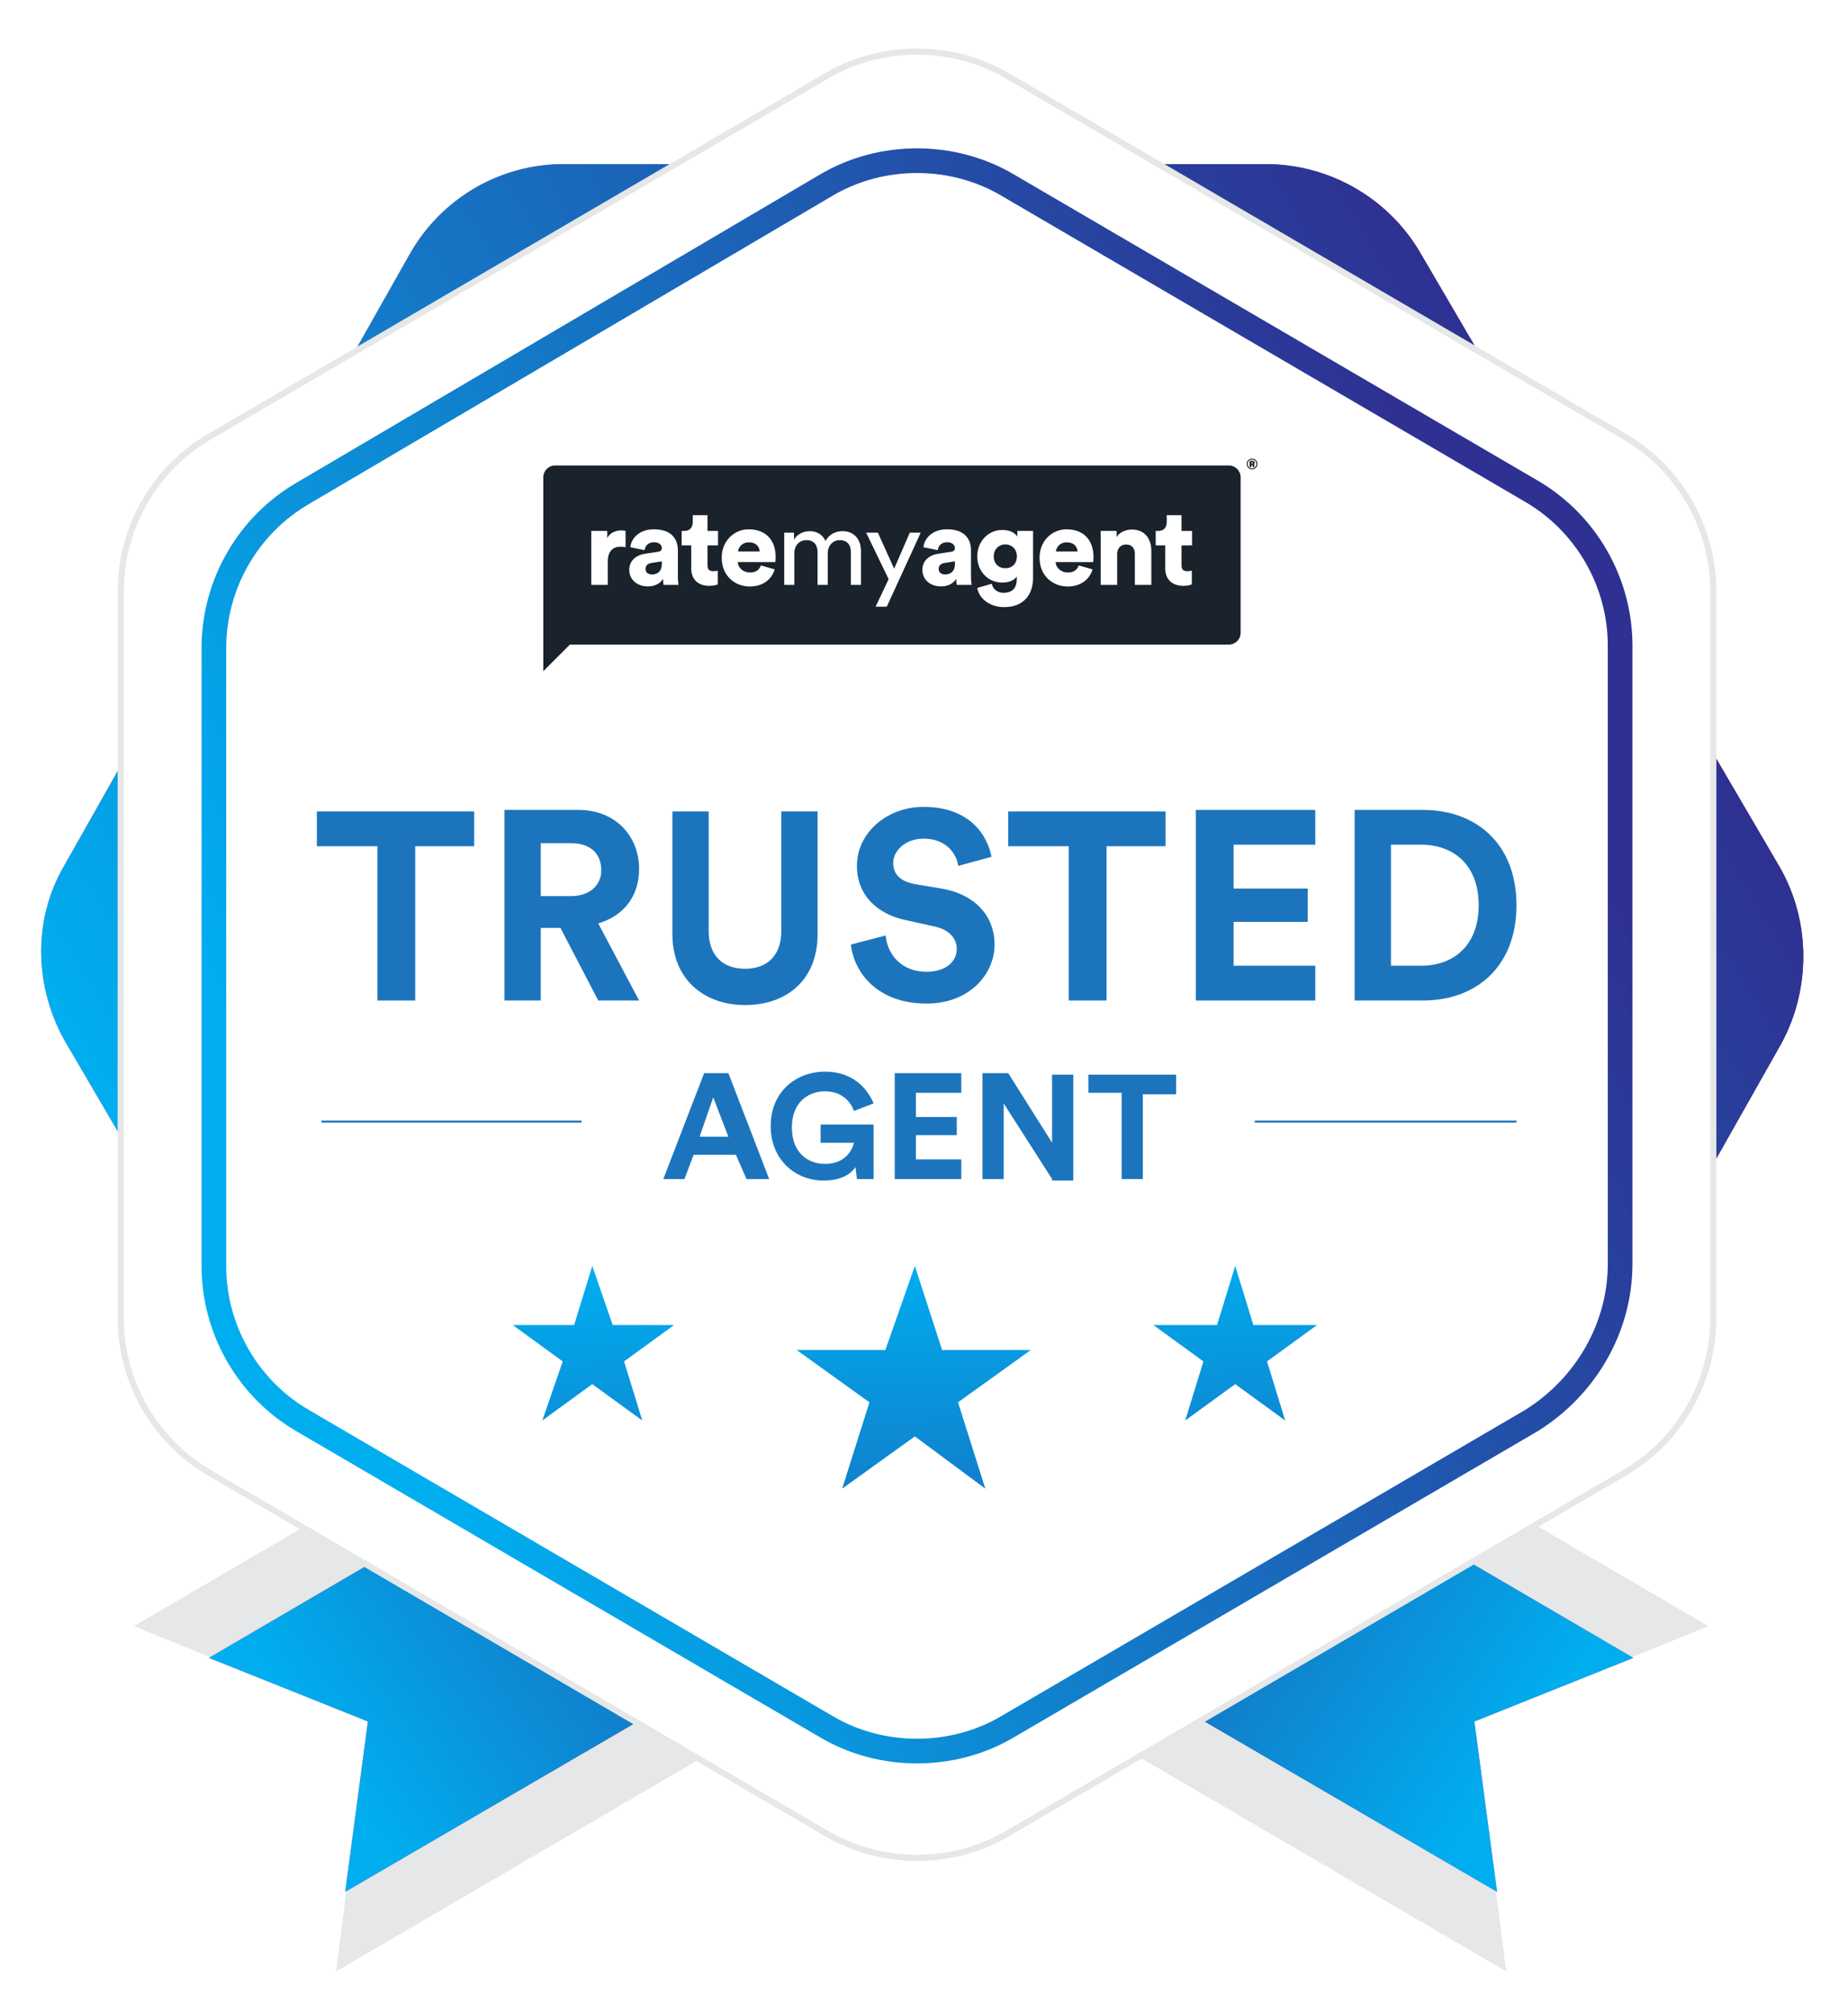 <svg width="179" height="195" viewBox="0 0 179 195" fill="none" xmlns="http://www.w3.org/2000/svg">
<g filter="url(#filter0_d_1330_1420)">
<path d="M172.332 83.888L137.564 24.474C134.483 19.193 128.762 15.893 122.6 15.893H54.605C48.443 15.893 42.722 19.193 39.641 24.695L6.194 83.888C3.113 89.169 3.333 95.771 6.414 101.052L41.182 160.466C44.262 165.747 49.984 169.048 56.145 169.048H124.141C130.302 169.048 136.023 165.747 139.104 160.246L172.552 101.052C175.412 95.771 175.412 89.169 172.332 83.888Z" fill="url(#paint0_linear_1330_1420)"/>
<path d="M172.332 83.888L137.564 24.474C134.483 19.193 128.762 15.893 122.6 15.893H54.605C48.443 15.893 42.722 19.193 39.641 24.695L6.194 83.888C3.113 89.169 3.333 95.771 6.414 101.052L41.182 160.466C44.262 165.747 49.984 169.048 56.145 169.048H124.141C130.302 169.048 136.023 165.747 139.104 160.246L172.552 101.052C175.412 95.771 175.412 89.169 172.332 83.888Z" fill="url(#paint1_linear_1330_1420)"/>
<path d="M165.476 157.493L142.81 166.735L145.891 190.94L73.935 148.911L93.519 115.463L165.476 157.493Z" fill="#E6E7E8"/>
<path d="M158.214 160.572L142.81 166.733L145.011 183.237L77.015 143.628L90.438 120.963L158.214 160.572Z" fill="url(#paint2_linear_1330_1420)"/>
<path d="M158.214 160.572L142.81 166.733L145.011 183.237L77.015 143.628L90.438 120.963L158.214 160.572Z" fill="url(#paint3_linear_1330_1420)"/>
<path d="M12.971 157.493L35.636 166.735L32.555 190.94L104.512 148.911L84.927 115.463L12.971 157.493Z" fill="#E6E7E8"/>
<path d="M20.232 160.572L35.636 166.733L33.435 183.237L101.431 143.628L88.008 120.963L20.232 160.572Z" fill="url(#paint4_linear_1330_1420)"/>
<path d="M20.232 160.572L35.636 166.733L33.435 183.237L101.431 143.628L88.008 120.963L20.232 160.572Z" fill="url(#paint5_linear_1330_1420)"/>
<path d="M165.951 127.678V57.262C165.951 51.1 162.65 45.379 157.369 42.298L97.515 7.311C92.234 4.23 85.412 4.23 80.131 7.311L20.277 42.298C14.996 45.379 11.695 51.1 11.695 57.262V127.678C11.695 133.839 14.996 139.561 20.277 142.641L80.131 177.629C85.412 180.71 92.234 180.71 97.515 177.629L157.369 142.641C162.65 139.561 165.951 133.839 165.951 127.678Z" fill="white" stroke="#E6E7E8" stroke-width="0.598" stroke-miterlimit="10"/>
<path d="M156.928 122.398V62.544C156.928 56.383 153.627 50.661 148.346 47.581L97.514 17.874C92.233 14.793 85.412 14.793 80.13 17.874L29.299 47.801C24.018 50.882 20.717 56.603 20.717 62.764V122.618C20.717 128.779 24.018 134.501 29.299 137.581L80.13 167.288C85.412 170.369 92.233 170.369 97.514 167.288L148.346 137.581C153.627 134.281 156.928 128.559 156.928 122.398Z" stroke="url(#paint6_linear_1330_1420)" stroke-width="2.39" stroke-miterlimit="10"/>
<path d="M88.615 122.616L91.256 130.758H99.838L92.796 135.819L95.437 144.181L88.615 139.12L81.574 144.181L84.214 135.819L77.173 130.758H85.755L88.615 122.616Z" fill="url(#paint7_linear_1330_1420)"/>
<path d="M119.644 122.616L121.404 128.338H127.565L122.724 131.858L124.485 137.58L119.644 134.059L114.802 137.58L116.563 131.858L111.722 128.338H117.883L119.644 122.616Z" fill="url(#paint8_linear_1330_1420)"/>
<path d="M57.369 122.616L59.349 128.338H65.29L60.449 131.858L62.21 137.58L57.369 134.059L52.528 137.58L54.508 131.858L49.667 128.338H55.608L57.369 122.616Z" fill="url(#paint9_linear_1330_1420)"/>
<path d="M121.277 45.453C121.202 45.453 121.134 45.44 121.071 45.415C121.008 45.388 120.953 45.351 120.906 45.305C120.859 45.257 120.822 45.202 120.796 45.139C120.77 45.075 120.757 45.007 120.757 44.934C120.757 44.86 120.77 44.792 120.796 44.73C120.822 44.666 120.859 44.611 120.906 44.564C120.953 44.517 121.008 44.481 121.071 44.456C121.134 44.429 121.202 44.416 121.277 44.416C121.35 44.416 121.418 44.429 121.481 44.456C121.544 44.481 121.6 44.517 121.646 44.564C121.693 44.611 121.729 44.666 121.755 44.73C121.781 44.792 121.795 44.86 121.795 44.934C121.795 45.007 121.781 45.075 121.755 45.139C121.729 45.202 121.693 45.257 121.646 45.305C121.6 45.351 121.544 45.388 121.481 45.415C121.418 45.44 121.35 45.453 121.277 45.453ZM121.277 45.362C121.338 45.362 121.394 45.351 121.445 45.331C121.496 45.309 121.541 45.278 121.579 45.239C121.617 45.2 121.646 45.155 121.666 45.103C121.687 45.051 121.698 44.995 121.698 44.934C121.698 44.873 121.687 44.817 121.666 44.765C121.646 44.713 121.617 44.668 121.579 44.63C121.541 44.591 121.496 44.561 121.445 44.54C121.394 44.518 121.338 44.507 121.277 44.507C121.215 44.507 121.158 44.518 121.107 44.54C121.055 44.561 121.011 44.591 120.973 44.63C120.935 44.668 120.905 44.713 120.884 44.765C120.864 44.817 120.854 44.873 120.854 44.934C120.854 44.995 120.864 45.051 120.884 45.103C120.905 45.155 120.935 45.2 120.973 45.239C121.011 45.278 121.055 45.309 121.107 45.331C121.158 45.351 121.215 45.362 121.277 45.362ZM121.13 45.243C121.068 45.243 121.037 45.212 121.037 45.148V44.741C121.037 44.706 121.046 44.679 121.064 44.66C121.083 44.64 121.111 44.63 121.147 44.63H121.318C121.388 44.63 121.441 44.647 121.479 44.682C121.517 44.718 121.536 44.761 121.536 44.812C121.536 44.868 121.518 44.91 121.481 44.939C121.445 44.969 121.394 44.984 121.329 44.984L121.378 44.967C121.41 44.967 121.436 44.974 121.455 44.989C121.474 45.004 121.49 45.035 121.502 45.082L121.516 45.133C121.526 45.172 121.521 45.2 121.501 45.218C121.482 45.235 121.456 45.243 121.422 45.243C121.399 45.243 121.38 45.237 121.365 45.223C121.351 45.21 121.341 45.192 121.337 45.169L121.311 45.065C121.307 45.048 121.3 45.036 121.289 45.031C121.28 45.024 121.269 45.021 121.257 45.021H121.197L121.224 45.004V45.148C121.224 45.212 121.192 45.243 121.13 45.243ZM121.222 44.887H121.291C121.314 44.887 121.331 44.882 121.342 44.872C121.354 44.863 121.359 44.847 121.359 44.825C121.359 44.803 121.353 44.788 121.341 44.778C121.329 44.769 121.313 44.764 121.291 44.764H121.222V44.887Z" fill="#1A222C"/>
<path fill-rule="evenodd" clip-rule="evenodd" d="M53.767 45.085C53.136 45.085 52.625 45.596 52.625 46.227V54.284L52.625 54.284V65.006L55.2 62.431H119.027C119.657 62.431 120.169 61.919 120.169 61.289V46.227C120.169 45.596 119.657 45.085 119.027 45.085H53.767Z" fill="#1A222C"/>
<path fill-rule="evenodd" clip-rule="evenodd" d="M60.594 51.424C60.489 51.393 60.332 51.371 60.174 51.371C59.753 51.371 59.091 51.54 58.818 52.129V51.424H57.273V56.649H58.87V54.368C58.87 53.327 59.449 52.948 60.09 52.948C60.248 52.948 60.416 52.959 60.594 53.001V51.424ZM60.949 55.209C60.949 54.283 61.633 53.758 62.495 53.632L63.725 53.442C64.008 53.4 64.103 53.264 64.103 53.085C64.103 52.78 63.84 52.517 63.336 52.517C62.779 52.517 62.474 52.896 62.442 53.285L61.054 53.001C61.117 52.254 61.811 51.266 63.346 51.266C65.039 51.266 65.659 52.212 65.659 53.285V55.839C65.659 56.249 65.712 56.596 65.722 56.649H64.282C64.271 56.607 64.229 56.417 64.229 56.06C63.956 56.502 63.451 56.796 62.758 56.796C61.612 56.796 60.949 56.039 60.949 55.209ZM63.148 55.638C63.621 55.638 64.105 55.407 64.105 54.597V54.366L63.116 54.524C62.78 54.576 62.528 54.734 62.528 55.102C62.528 55.375 62.706 55.638 63.148 55.638ZM68.531 49.898H67.101V50.571C67.101 51.055 66.838 51.423 66.291 51.423H66.028V52.821H66.954V55.06C66.954 56.101 67.616 56.742 68.699 56.742C69.203 56.742 69.466 56.627 69.529 56.595V55.27C69.435 55.291 69.277 55.323 69.109 55.323C68.762 55.323 68.531 55.207 68.531 54.776V52.821H69.55V51.423H68.531V49.898ZM71.493 53.409H73.585C73.564 53.01 73.291 52.526 72.534 52.526C71.861 52.526 71.525 53.02 71.493 53.409ZM73.7 54.767L75.035 55.145C74.783 56.05 73.952 56.806 72.628 56.806C71.188 56.806 69.905 55.776 69.905 54.021C69.905 52.339 71.156 51.266 72.512 51.266C74.131 51.266 75.13 52.265 75.13 53.947C75.13 54.168 75.109 54.41 75.098 54.441H71.461C71.493 55.03 72.029 55.45 72.649 55.45C73.227 55.45 73.553 55.177 73.7 54.767ZM76.939 56.648V53.599C76.939 52.842 77.412 52.317 78.116 52.317C78.873 52.317 79.188 52.821 79.188 53.473V56.648H80.176V53.589C80.176 52.863 80.65 52.317 81.343 52.317C82.09 52.317 82.416 52.811 82.416 53.473V56.648H83.393V53.368C83.393 52.043 82.531 51.444 81.648 51.444C81.007 51.444 80.355 51.675 79.956 52.401C79.682 51.749 79.073 51.444 78.442 51.444C77.853 51.444 77.222 51.707 76.907 52.264V51.591H75.961V56.648H76.939ZM85.894 58.76L89.184 51.59H88.123L86.609 55.081L85.032 51.59H83.896L86.073 56.09L84.811 58.76H85.894ZM89.341 55.209C89.341 54.283 90.025 53.758 90.887 53.632L92.117 53.442C92.401 53.4 92.495 53.264 92.495 53.085C92.495 52.78 92.232 52.517 91.728 52.517C91.171 52.517 90.866 52.896 90.834 53.285L89.447 53.001C89.51 52.254 90.203 51.266 91.738 51.266C93.431 51.266 94.051 52.212 94.051 53.285V55.839C94.051 56.249 94.104 56.596 94.114 56.649H92.674C92.663 56.607 92.621 56.417 92.621 56.06C92.348 56.502 91.843 56.796 91.15 56.796C90.004 56.796 89.341 56.039 89.341 55.209ZM91.539 55.638C92.012 55.638 92.496 55.407 92.496 54.597V54.366L91.508 54.524C91.171 54.576 90.919 54.734 90.919 55.102C90.919 55.375 91.098 55.638 91.539 55.638ZM94.659 56.942L96.068 56.542C96.173 57.047 96.594 57.415 97.193 57.415C97.992 57.415 98.486 57.026 98.486 56.08V55.838C98.297 56.122 97.845 56.427 97.088 56.427C95.7 56.427 94.659 55.333 94.659 53.883C94.659 52.505 95.658 51.328 97.088 51.328C97.939 51.328 98.391 51.706 98.538 51.98V51.423H100.063V55.996C100.063 57.499 99.222 58.802 97.266 58.802C95.763 58.802 94.806 57.877 94.659 56.942ZM97.382 55.038C98.033 55.038 98.496 54.597 98.496 53.882C98.496 53.167 97.981 52.726 97.382 52.726C96.782 52.726 96.257 53.167 96.257 53.882C96.257 54.597 96.74 55.038 97.382 55.038ZM102.282 53.409H104.374C104.353 53.01 104.079 52.526 103.322 52.526C102.65 52.526 102.313 53.02 102.282 53.409ZM104.488 54.767L105.823 55.145C105.571 56.05 104.741 56.806 103.416 56.806C101.976 56.806 100.693 55.776 100.693 54.021C100.693 52.339 101.944 51.266 103.3 51.266C104.919 51.266 105.918 52.265 105.918 53.947C105.918 54.168 105.897 54.41 105.887 54.441H102.249C102.281 55.03 102.817 55.45 103.437 55.45C104.015 55.45 104.341 55.177 104.488 54.767ZM108.209 53.653C108.209 53.127 108.545 52.738 109.071 52.738C109.649 52.738 109.923 53.127 109.923 53.642V56.649H111.521V53.369C111.521 52.223 110.932 51.287 109.618 51.287C109.082 51.287 108.44 51.529 108.157 52.023V51.424H106.611V56.649H108.209V53.653ZM114.444 49.898H113.014V50.571C113.014 51.055 112.751 51.423 112.205 51.423H111.942V52.821H112.867V55.06C112.867 56.101 113.529 56.742 114.612 56.742C115.117 56.742 115.379 56.627 115.442 56.595V55.27C115.348 55.291 115.19 55.323 115.022 55.323C114.675 55.323 114.444 55.207 114.444 54.776V52.821H115.463V51.423H114.444V49.898Z" fill="white"/>
<path d="M40.218 81.959V96.905H36.554V81.959H30.693V78.589H45.932V81.959H40.218Z" fill="#1C75BC"/>
<path d="M54.284 89.871H52.379V96.905H48.862V78.442H56.042C59.559 78.442 61.903 80.933 61.903 84.157C61.903 86.794 60.438 88.699 57.947 89.432L61.903 96.905H57.947L54.284 89.871ZM55.309 86.794C57.068 86.794 58.24 85.769 58.24 84.303C58.24 82.692 57.214 81.666 55.309 81.666H52.379V86.794H55.309Z" fill="#1C75BC"/>
<path d="M65.128 90.457V78.589H68.644V90.164C68.644 92.509 69.963 93.828 72.161 93.828C74.359 93.828 75.678 92.509 75.678 90.164V78.589H79.194V90.457C79.194 95 76.117 97.344 72.161 97.344C68.352 97.344 65.128 95 65.128 90.457Z" fill="#1C75BC"/>
<path d="M92.82 83.864C92.674 82.838 91.795 81.227 89.45 81.227C87.692 81.227 86.52 82.399 86.52 83.571C86.52 84.597 87.106 85.329 88.571 85.622L91.209 86.062C94.579 86.648 96.337 88.846 96.337 91.483C96.337 94.267 93.993 97.198 89.743 97.198C84.908 97.198 82.71 94.121 82.417 91.483L85.787 90.604C85.934 92.362 87.252 94.121 89.743 94.121C91.648 94.121 92.674 93.095 92.674 91.923C92.674 90.897 91.941 90.018 90.476 89.725L87.838 89.139C84.908 88.553 83.003 86.648 83.003 83.864C83.003 80.64 85.934 78.149 89.45 78.149C93.846 78.149 95.604 80.787 96.044 82.985L92.82 83.864Z" fill="#1C75BC"/>
<path d="M107.181 81.959V96.905H103.518V81.959H97.657V78.589H112.896V81.959H107.181Z" fill="#1C75BC"/>
<path d="M115.826 96.905V78.442H127.402V81.812H119.489V86.062H126.669V89.285H119.489V93.534H127.402V96.905H115.826V96.905Z" fill="#1C75BC"/>
<path d="M131.212 96.905V78.442H137.806C143.081 78.442 146.89 81.812 146.89 87.674C146.89 93.534 143.081 96.905 137.806 96.905H131.212ZM137.659 93.534C140.736 93.534 143.227 91.63 143.227 87.674C143.227 83.717 140.736 81.812 137.659 81.812H134.729V93.534H137.659Z" fill="#1C75BC"/>
<path d="M71.282 111.851H67.18L66.3 114.195H64.249L68.205 103.938H70.55L74.506 114.195H72.308L71.282 111.851ZM67.766 110.093H70.55L69.084 106.283L67.766 110.093Z" fill="#1C75BC"/>
<path d="M83.003 114.195L82.857 113.023C82.417 113.756 81.392 114.342 79.78 114.342C76.996 114.342 74.651 112.29 74.651 109.067C74.651 105.697 77.142 103.792 79.926 103.792C82.564 103.792 84.029 105.404 84.615 106.869L82.71 107.602C82.417 106.723 81.538 105.697 79.926 105.697C78.314 105.697 76.703 106.723 76.703 109.213C76.703 111.558 78.168 112.73 79.926 112.73C81.831 112.73 82.564 111.411 82.71 110.679H79.487V108.92H84.615V114.195H83.003V114.195Z" fill="#1C75BC"/>
<path d="M86.666 114.195V103.938H93.113V105.843H88.717V108.188H92.674V109.946H88.717V112.29H93.113V114.195H86.666V114.195Z" fill="#1C75BC"/>
<path d="M101.906 114.195L97.217 106.869V114.195H95.166V103.938H97.657L101.906 110.679V104.085H103.958V114.342H101.906V114.195Z" fill="#1C75BC"/>
<path d="M110.697 105.842V114.194H108.645V105.842H105.422V104.084H113.92V105.989H110.697V105.842Z" fill="#1C75BC"/>
<path d="M121.54 108.628H146.889" stroke="#1C75BC" stroke-width="0.199" stroke-miterlimit="10"/>
<path d="M31.134 108.628H56.336" stroke="#1C75BC" stroke-width="0.199" stroke-miterlimit="10"/>
</g>
<defs>
<filter id="filter0_d_1330_1420" x="-0.01" y="0.701" width="178.681" height="194.239" filterUnits="userSpaceOnUse" color-interpolation-filters="sRGB">
<feFlood flood-opacity="0" result="BackgroundImageFix"/>
<feColorMatrix in="SourceAlpha" type="matrix" values="0 0 0 0 0 0 0 0 0 0 0 0 0 0 0 0 0 0 127 0" result="hardAlpha"/>
<feOffset/>
<feGaussianBlur stdDeviation="2"/>
<feComposite in2="hardAlpha" operator="out"/>
<feColorMatrix type="matrix" values="0 0 0 0 0 0 0 0 0 0 0 0 0 0 0 0 0 0 0.15 0"/>
<feBlend mode="normal" in2="BackgroundImageFix" result="effect1_dropShadow_1330_1420"/>
<feBlend mode="normal" in="SourceGraphic" in2="effect1_dropShadow_1330_1420" result="shape"/>
</filter>
<linearGradient id="paint0_linear_1330_1420" x1="4.274" y1="92.528" x2="174.696" y2="92.528" gradientUnits="userSpaceOnUse">
<stop stop-color="#FF64C1"/>
<stop offset="1" stop-color="#920D5D"/>
</linearGradient>
<linearGradient id="paint1_linear_1330_1420" x1="23.967" y1="130.736" x2="154.994" y2="54.222" gradientUnits="userSpaceOnUse">
<stop stop-color="#00AEEF"/>
<stop offset="1" stop-color="#2E3192"/>
</linearGradient>
<linearGradient id="paint2_linear_1330_1420" x1="151.632" y1="171.826" x2="83.776" y2="132.201" gradientUnits="userSpaceOnUse">
<stop stop-color="#FF64C1"/>
<stop offset="1" stop-color="#920D5D"/>
</linearGradient>
<linearGradient id="paint3_linear_1330_1420" x1="148.71" y1="167.659" x2="91.722" y2="128.723" gradientUnits="userSpaceOnUse">
<stop stop-color="#00AEEF"/>
<stop offset="1" stop-color="#2E3192"/>
</linearGradient>
<linearGradient id="paint4_linear_1330_1420" x1="26.814" y1="171.826" x2="94.671" y2="132.201" gradientUnits="userSpaceOnUse">
<stop stop-color="#FF64C1"/>
<stop offset="1" stop-color="#920D5D"/>
</linearGradient>
<linearGradient id="paint5_linear_1330_1420" x1="29.736" y1="167.659" x2="86.724" y2="128.723" gradientUnits="userSpaceOnUse">
<stop stop-color="#00AEEF"/>
<stop offset="1" stop-color="#2E3192"/>
</linearGradient>
<linearGradient id="paint6_linear_1330_1420" x1="36.659" y1="131.066" x2="152.097" y2="77.577" gradientUnits="userSpaceOnUse">
<stop stop-color="#00AEEF"/>
<stop offset="1" stop-color="#2E3192"/>
</linearGradient>
<linearGradient id="paint7_linear_1330_1420" x1="88.141" y1="121.94" x2="90.721" y2="182.565" gradientUnits="userSpaceOnUse">
<stop stop-color="#00AEEF"/>
<stop offset="1" stop-color="#2E3192"/>
</linearGradient>
<linearGradient id="paint8_linear_1330_1420" x1="119.319" y1="120.613" x2="121.899" y2="181.238" gradientUnits="userSpaceOnUse">
<stop stop-color="#00AEEF"/>
<stop offset="1" stop-color="#2E3192"/>
</linearGradient>
<linearGradient id="paint9_linear_1330_1420" x1="57.178" y1="123.257" x2="59.758" y2="183.882" gradientUnits="userSpaceOnUse">
<stop stop-color="#00AEEF"/>
<stop offset="1" stop-color="#2E3192"/>
</linearGradient>
</defs>
</svg>
